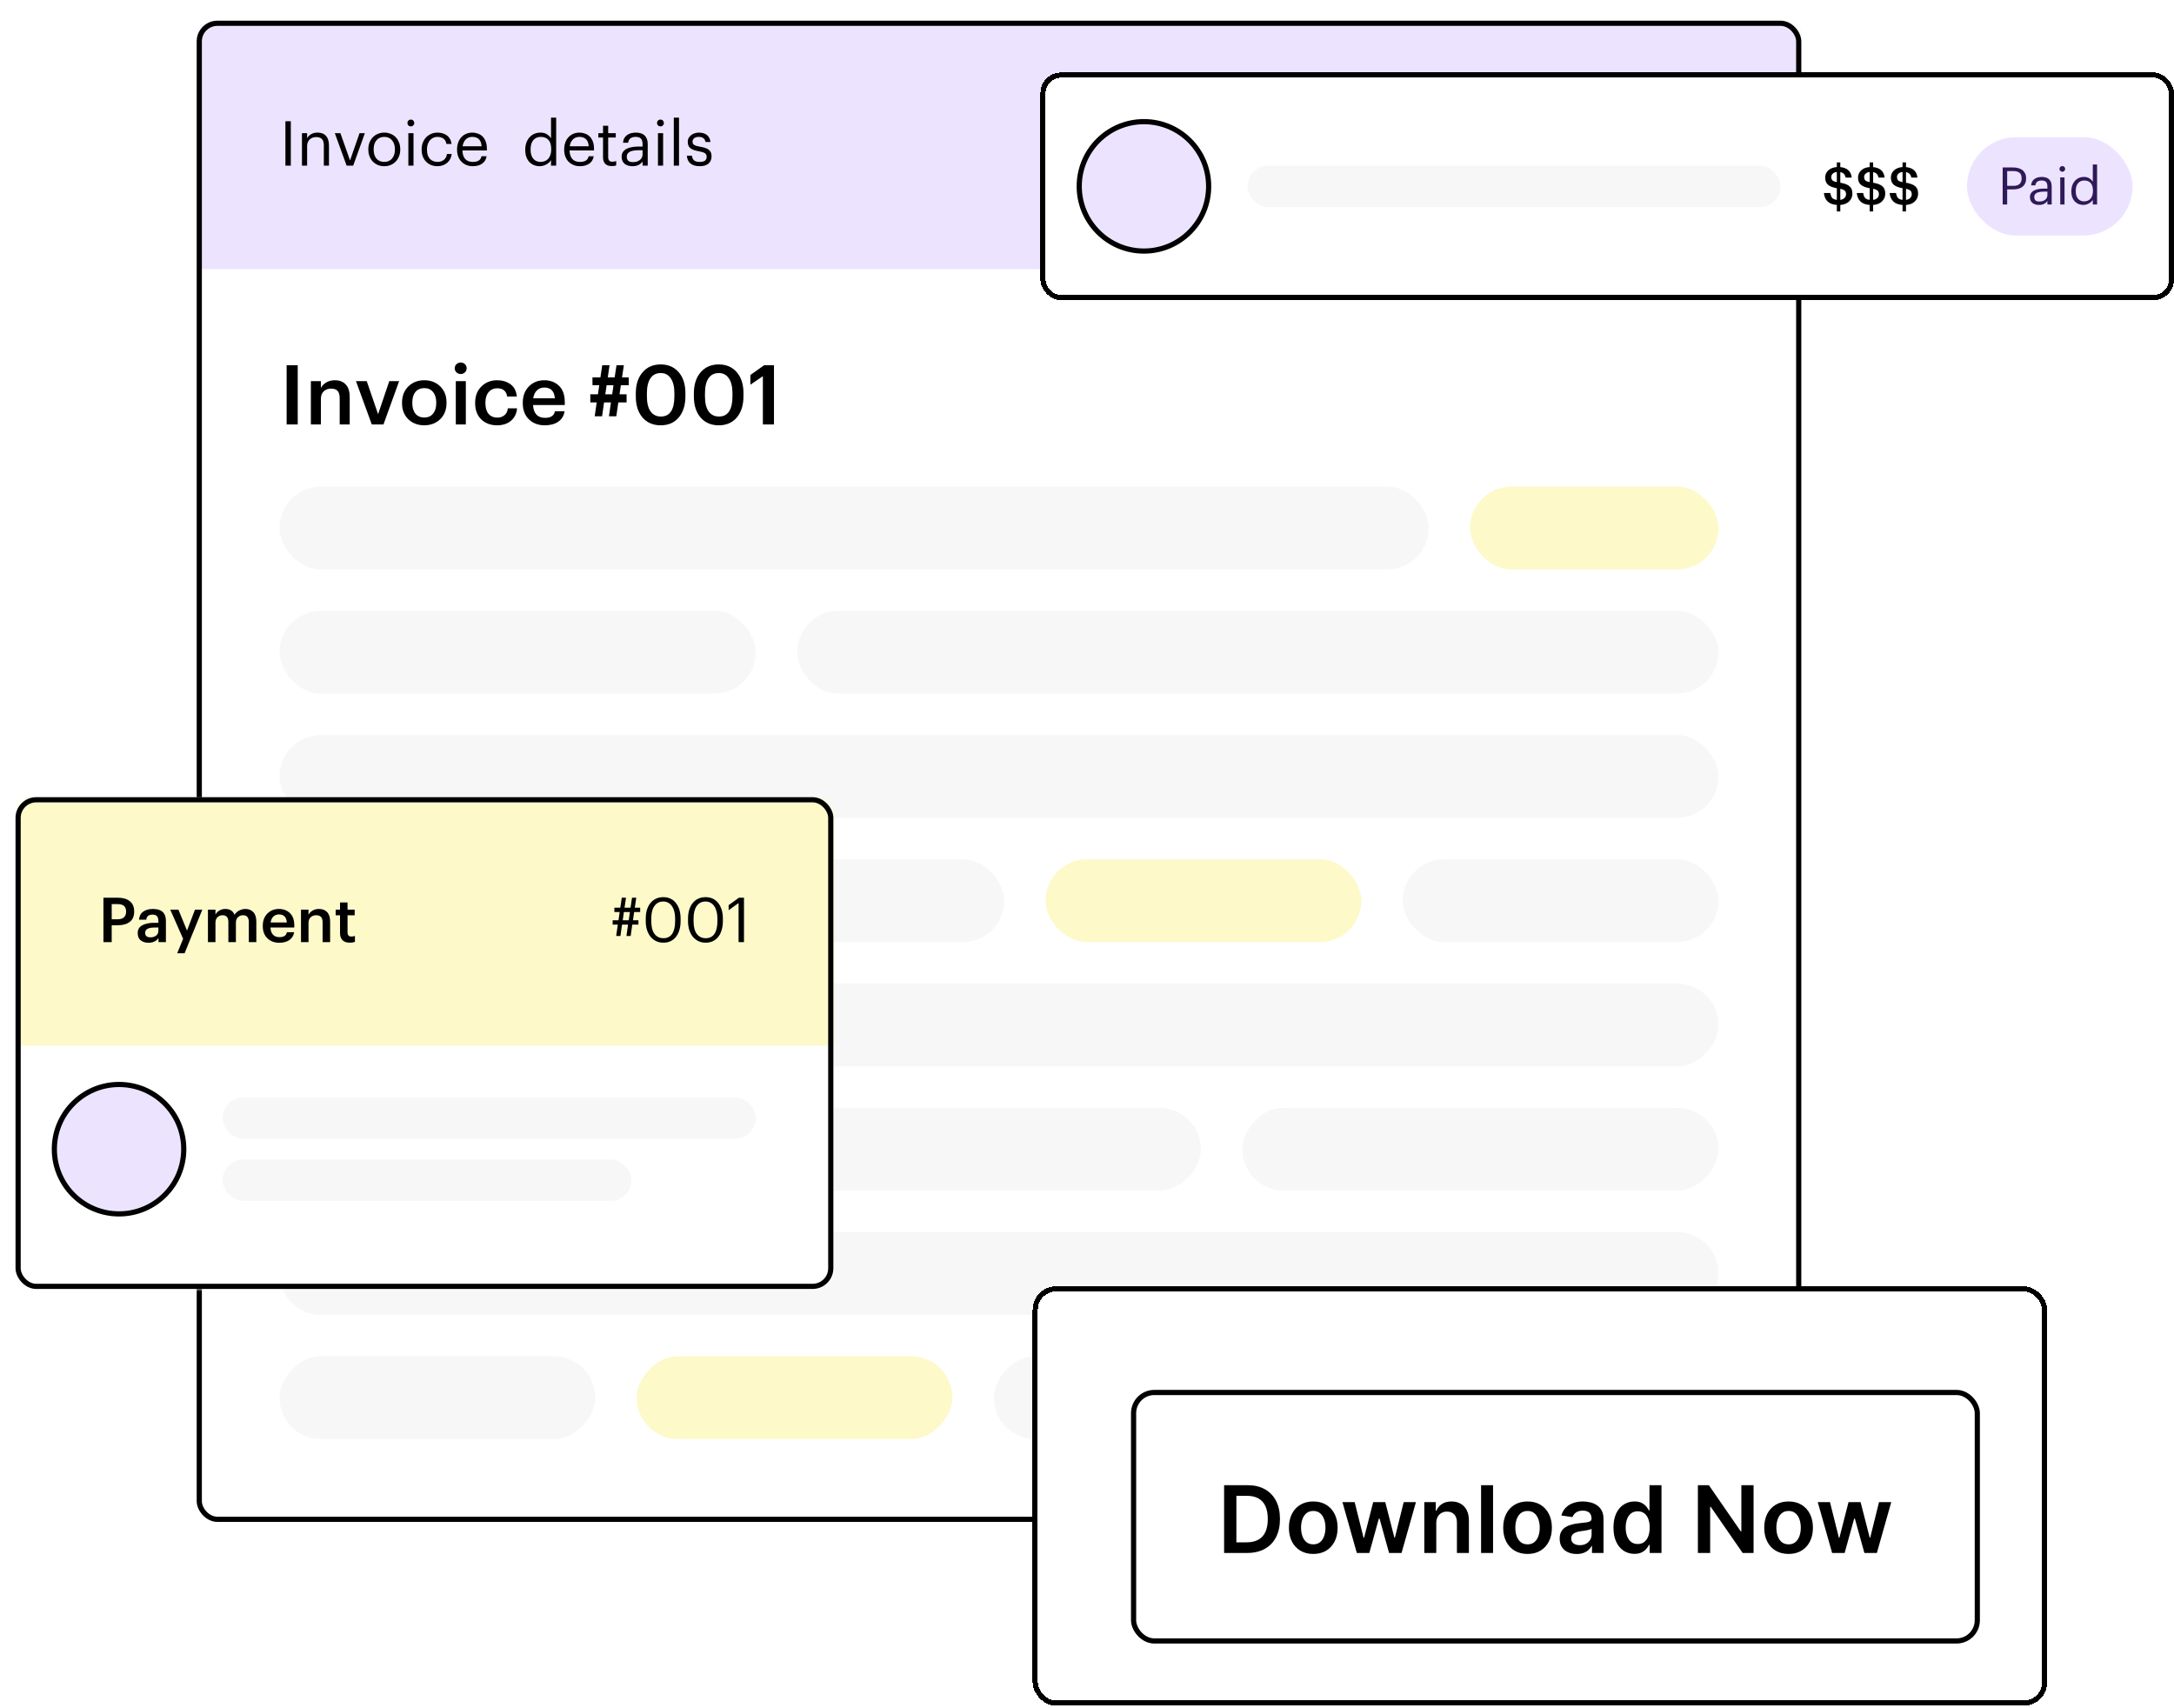 <svg width="420" height="330" viewBox="0 0 420 330" fill="none" xmlns="http://www.w3.org/2000/svg">
<g filter="url(#filter0_d_14_490)">
<mask id="mask0_14_490" style="mask-type:alpha" maskUnits="userSpaceOnUse" x="35" y="0" width="310" height="290">
<rect x="35" width="310" height="290" rx="4" fill="#D9D9D9"/>
</mask>
<g mask="url(#mask0_14_490)">
<rect x="35" width="310" height="300" fill="white"/>
<rect x="35" width="310" height="48" fill="#ECE4FF"/>
<path d="M52.14 19.42H53.184V28H52.14V19.42ZM55.336 21.724H56.332V22.72C56.476 22.424 56.716 22.168 57.052 21.952C57.396 21.728 57.828 21.616 58.348 21.616C58.676 21.616 58.972 21.664 59.236 21.76C59.508 21.848 59.74 21.996 59.932 22.204C60.132 22.404 60.284 22.664 60.388 22.984C60.5 23.304 60.556 23.692 60.556 24.148V28H59.56V24.076C59.56 23.524 59.44 23.12 59.2 22.864C58.96 22.608 58.588 22.48 58.084 22.48C57.852 22.48 57.628 22.516 57.412 22.588C57.204 22.66 57.02 22.768 56.86 22.912C56.7 23.056 56.572 23.236 56.476 23.452C56.38 23.668 56.332 23.916 56.332 24.196V28H55.336V21.724ZM61.683 21.724H62.763L64.623 26.992L66.459 21.724H67.491L65.235 28H63.963L61.683 21.724ZM71.241 27.28C71.553 27.28 71.837 27.224 72.093 27.112C72.349 27 72.565 26.84 72.741 26.632C72.917 26.424 73.053 26.176 73.149 25.888C73.245 25.592 73.293 25.268 73.293 24.916V24.832C73.293 24.104 73.105 23.524 72.729 23.092C72.361 22.66 71.865 22.444 71.241 22.444C70.609 22.444 70.109 22.66 69.741 23.092C69.373 23.516 69.189 24.092 69.189 24.82V24.916C69.189 25.636 69.369 26.212 69.729 26.644C70.097 27.068 70.601 27.28 71.241 27.28ZM71.229 28.108C70.781 28.108 70.369 28.028 69.993 27.868C69.617 27.708 69.293 27.488 69.021 27.208C68.749 26.92 68.537 26.58 68.385 26.188C68.233 25.796 68.157 25.372 68.157 24.916V24.82C68.157 24.348 68.233 23.916 68.385 23.524C68.545 23.132 68.761 22.796 69.033 22.516C69.305 22.228 69.629 22.008 70.005 21.856C70.389 21.696 70.801 21.616 71.241 21.616C71.689 21.616 72.101 21.696 72.477 21.856C72.853 22.008 73.177 22.224 73.449 22.504C73.721 22.784 73.933 23.12 74.085 23.512C74.245 23.904 74.325 24.336 74.325 24.808V24.904C74.325 25.376 74.245 25.808 74.085 26.2C73.933 26.592 73.717 26.932 73.437 27.22C73.165 27.5 72.841 27.72 72.465 27.88C72.089 28.032 71.677 28.108 71.229 28.108ZM75.891 21.724H76.887V28H75.891V21.724ZM76.371 20.416C76.187 20.416 76.031 20.352 75.903 20.224C75.775 20.096 75.711 19.94 75.711 19.756C75.711 19.572 75.775 19.416 75.903 19.288C76.031 19.16 76.187 19.096 76.371 19.096C76.555 19.096 76.711 19.16 76.839 19.288C76.967 19.416 77.031 19.572 77.031 19.756C77.031 19.94 76.967 20.096 76.839 20.224C76.711 20.352 76.555 20.416 76.371 20.416ZM81.53 28.108C81.09 28.108 80.682 28.036 80.306 27.892C79.938 27.74 79.614 27.528 79.334 27.256C79.062 26.976 78.846 26.64 78.686 26.248C78.534 25.856 78.458 25.416 78.458 24.928V24.832C78.458 24.352 78.538 23.916 78.698 23.524C78.858 23.124 79.074 22.784 79.346 22.504C79.626 22.224 79.95 22.008 80.318 21.856C80.694 21.696 81.09 21.616 81.506 21.616C81.834 21.616 82.15 21.656 82.454 21.736C82.766 21.816 83.042 21.944 83.282 22.12C83.53 22.288 83.738 22.512 83.906 22.792C84.074 23.072 84.182 23.412 84.23 23.812H83.246C83.166 23.316 82.962 22.964 82.634 22.756C82.314 22.548 81.938 22.444 81.506 22.444C81.218 22.444 80.95 22.5 80.702 22.612C80.462 22.724 80.25 22.884 80.066 23.092C79.89 23.292 79.75 23.54 79.646 23.836C79.542 24.132 79.49 24.464 79.49 24.832V24.928C79.49 25.704 79.678 26.292 80.054 26.692C80.438 27.084 80.934 27.28 81.542 27.28C81.766 27.28 81.978 27.248 82.178 27.184C82.386 27.12 82.57 27.024 82.73 26.896C82.898 26.768 83.034 26.608 83.138 26.416C83.25 26.224 83.318 26 83.342 25.744H84.266C84.234 26.08 84.142 26.396 83.99 26.692C83.846 26.98 83.654 27.228 83.414 27.436C83.174 27.644 82.894 27.808 82.574 27.928C82.254 28.048 81.906 28.108 81.53 28.108ZM88.338 28.108C87.898 28.108 87.49 28.032 87.114 27.88C86.746 27.728 86.426 27.516 86.154 27.244C85.882 26.964 85.67 26.628 85.518 26.236C85.374 25.844 85.302 25.408 85.302 24.928V24.832C85.302 24.36 85.374 23.928 85.518 23.536C85.662 23.136 85.862 22.796 86.118 22.516C86.382 22.228 86.694 22.008 87.054 21.856C87.414 21.696 87.81 21.616 88.242 21.616C88.602 21.616 88.95 21.676 89.286 21.796C89.63 21.908 89.934 22.088 90.198 22.336C90.462 22.584 90.67 22.908 90.822 23.308C90.982 23.7 91.062 24.176 91.062 24.736V25.06H86.334C86.358 25.78 86.538 26.332 86.874 26.716C87.21 27.092 87.702 27.28 88.35 27.28C89.334 27.28 89.89 26.916 90.018 26.188H91.014C90.902 26.82 90.606 27.3 90.126 27.628C89.646 27.948 89.05 28.108 88.338 28.108ZM90.042 24.256C89.994 23.608 89.81 23.144 89.49 22.864C89.178 22.584 88.762 22.444 88.242 22.444C87.73 22.444 87.31 22.608 86.982 22.936C86.662 23.256 86.458 23.696 86.37 24.256H90.042ZM101.306 28.108C100.898 28.108 100.518 28.04 100.166 27.904C99.822 27.76 99.522 27.556 99.266 27.292C99.018 27.02 98.822 26.692 98.678 26.308C98.542 25.916 98.474 25.476 98.474 24.988V24.892C98.474 24.412 98.546 23.972 98.69 23.572C98.834 23.172 99.034 22.828 99.29 22.54C99.546 22.244 99.854 22.016 100.214 21.856C100.574 21.696 100.97 21.616 101.402 21.616C101.93 21.616 102.358 21.728 102.686 21.952C103.014 22.168 103.27 22.428 103.454 22.732V18.724H104.45V28H103.454V26.92C103.366 27.072 103.246 27.22 103.094 27.364C102.942 27.508 102.77 27.636 102.578 27.748C102.394 27.852 102.194 27.936 101.978 28C101.762 28.072 101.538 28.108 101.306 28.108ZM101.414 27.28C101.702 27.28 101.974 27.232 102.23 27.136C102.486 27.04 102.706 26.896 102.89 26.704C103.074 26.504 103.218 26.256 103.322 25.96C103.434 25.656 103.49 25.304 103.49 24.904V24.808C103.49 24 103.31 23.404 102.95 23.02C102.598 22.636 102.114 22.444 101.498 22.444C100.874 22.444 100.386 22.652 100.034 23.068C99.682 23.484 99.506 24.076 99.506 24.844V24.94C99.506 25.332 99.554 25.676 99.65 25.972C99.754 26.268 99.89 26.512 100.058 26.704C100.234 26.896 100.438 27.04 100.67 27.136C100.902 27.232 101.15 27.28 101.414 27.28ZM109.033 28.108C108.593 28.108 108.185 28.032 107.809 27.88C107.441 27.728 107.121 27.516 106.849 27.244C106.577 26.964 106.365 26.628 106.213 26.236C106.069 25.844 105.997 25.408 105.997 24.928V24.832C105.997 24.36 106.069 23.928 106.213 23.536C106.357 23.136 106.557 22.796 106.813 22.516C107.077 22.228 107.389 22.008 107.749 21.856C108.109 21.696 108.505 21.616 108.937 21.616C109.297 21.616 109.645 21.676 109.981 21.796C110.325 21.908 110.629 22.088 110.893 22.336C111.157 22.584 111.365 22.908 111.517 23.308C111.677 23.7 111.757 24.176 111.757 24.736V25.06H107.029C107.053 25.78 107.233 26.332 107.569 26.716C107.905 27.092 108.397 27.28 109.045 27.28C110.029 27.28 110.585 26.916 110.713 26.188H111.709C111.597 26.82 111.301 27.3 110.821 27.628C110.341 27.948 109.745 28.108 109.033 28.108ZM110.737 24.256C110.689 23.608 110.505 23.144 110.185 22.864C109.873 22.584 109.457 22.444 108.937 22.444C108.425 22.444 108.005 22.608 107.677 22.936C107.357 23.256 107.153 23.696 107.065 24.256H110.737ZM115.193 28.084C114.617 28.084 114.189 27.932 113.909 27.628C113.637 27.324 113.501 26.924 113.501 26.428V22.564H112.601V21.724H113.501V20.296H114.497V21.724H115.961V22.564H114.497V26.332C114.497 26.94 114.757 27.244 115.277 27.244C115.437 27.244 115.577 27.232 115.697 27.208C115.817 27.184 115.933 27.152 116.045 27.112V27.952C115.941 27.992 115.825 28.024 115.697 28.048C115.569 28.072 115.401 28.084 115.193 28.084ZM119.182 28.108C118.894 28.108 118.622 28.072 118.366 28C118.11 27.928 117.886 27.816 117.694 27.664C117.51 27.512 117.362 27.32 117.25 27.088C117.146 26.856 117.094 26.58 117.094 26.26C117.094 25.9 117.182 25.596 117.358 25.348C117.534 25.1 117.766 24.9 118.054 24.748C118.35 24.596 118.686 24.488 119.062 24.424C119.446 24.352 119.838 24.316 120.238 24.316H121.138V23.86C121.138 23.356 121.034 22.996 120.826 22.78C120.618 22.556 120.274 22.444 119.794 22.444C118.93 22.444 118.45 22.82 118.354 23.572H117.358C117.39 23.212 117.478 22.908 117.622 22.66C117.774 22.412 117.962 22.212 118.186 22.06C118.418 21.9 118.674 21.788 118.954 21.724C119.242 21.652 119.538 21.616 119.842 21.616C120.146 21.616 120.434 21.652 120.706 21.724C120.986 21.788 121.23 21.908 121.438 22.084C121.646 22.252 121.814 22.48 121.942 22.768C122.07 23.056 122.134 23.42 122.134 23.86V28H121.138V27.208C120.906 27.504 120.638 27.728 120.334 27.88C120.03 28.032 119.646 28.108 119.182 28.108ZM119.278 27.316C119.542 27.316 119.786 27.284 120.01 27.22C120.242 27.148 120.438 27.048 120.598 26.92C120.766 26.792 120.898 26.636 120.994 26.452C121.09 26.26 121.138 26.044 121.138 25.804V25.024H120.274C119.962 25.024 119.67 25.048 119.398 25.096C119.134 25.136 118.902 25.204 118.702 25.3C118.51 25.396 118.358 25.524 118.246 25.684C118.142 25.836 118.09 26.028 118.09 26.26C118.09 26.588 118.178 26.848 118.354 27.04C118.53 27.224 118.838 27.316 119.278 27.316ZM124.114 21.724H125.11V28H124.114V21.724ZM124.594 20.416C124.41 20.416 124.254 20.352 124.126 20.224C123.998 20.096 123.934 19.94 123.934 19.756C123.934 19.572 123.998 19.416 124.126 19.288C124.254 19.16 124.41 19.096 124.594 19.096C124.778 19.096 124.934 19.16 125.062 19.288C125.19 19.416 125.254 19.572 125.254 19.756C125.254 19.94 125.19 20.096 125.062 20.224C124.934 20.352 124.778 20.416 124.594 20.416ZM127.173 18.724H128.181V28H127.173V18.724ZM132.163 28.108C131.411 28.108 130.819 27.932 130.387 27.58C129.963 27.22 129.735 26.716 129.703 26.068H130.675C130.715 26.444 130.843 26.74 131.059 26.956C131.283 27.172 131.647 27.28 132.151 27.28C132.631 27.28 132.979 27.2 133.195 27.04C133.411 26.872 133.519 26.62 133.519 26.284C133.519 25.948 133.395 25.712 133.147 25.576C132.907 25.432 132.543 25.316 132.055 25.228C131.647 25.156 131.303 25.072 131.023 24.976C130.743 24.872 130.519 24.748 130.351 24.604C130.183 24.46 130.059 24.288 129.979 24.088C129.907 23.888 129.871 23.652 129.871 23.38C129.871 23.092 129.935 22.84 130.063 22.624C130.191 22.4 130.355 22.216 130.555 22.072C130.763 21.92 130.991 21.808 131.239 21.736C131.495 21.656 131.747 21.616 131.995 21.616C132.275 21.616 132.543 21.648 132.799 21.712C133.055 21.768 133.283 21.868 133.483 22.012C133.691 22.156 133.863 22.344 133.999 22.576C134.135 22.808 134.223 23.092 134.263 23.428H133.303C133.231 23.084 133.091 22.836 132.883 22.684C132.683 22.524 132.383 22.444 131.983 22.444C131.623 22.444 131.335 22.528 131.119 22.696C130.903 22.856 130.795 23.072 130.795 23.344C130.795 23.488 130.815 23.612 130.855 23.716C130.903 23.812 130.983 23.9 131.095 23.98C131.207 24.052 131.355 24.12 131.539 24.184C131.731 24.24 131.971 24.292 132.259 24.34C132.587 24.396 132.883 24.464 133.147 24.544C133.419 24.624 133.651 24.732 133.843 24.868C134.043 24.996 134.195 25.168 134.299 25.384C134.411 25.592 134.467 25.864 134.467 26.2C134.467 26.776 134.275 27.24 133.891 27.592C133.507 27.936 132.931 28.108 132.163 28.108Z" fill="black"/>
<path d="M52.376 78V66.56H54.52V78H52.376ZM57.058 78V69.632H58.994V70.96C59.208 70.523 59.549 70.165 60.018 69.888C60.488 69.6 61.048 69.456 61.698 69.456C62.584 69.456 63.282 69.728 63.794 70.272C64.306 70.805 64.562 71.627 64.562 72.736V78H62.626V72.912C62.626 72.283 62.493 71.819 62.226 71.52C61.96 71.221 61.538 71.072 60.962 71.072C60.386 71.072 59.912 71.248 59.538 71.6C59.176 71.941 58.994 72.432 58.994 73.072V78H57.058ZM68.828 78L65.772 69.632H67.852L70.044 76.016L72.204 69.632H74.108L71.084 78H68.828ZM78.974 76.656C79.689 76.656 80.249 76.411 80.654 75.92C81.07 75.419 81.278 74.736 81.278 73.872V73.76C81.278 72.896 81.07 72.219 80.654 71.728C80.249 71.227 79.689 70.976 78.974 70.976C78.249 70.976 77.678 71.221 77.262 71.712C76.857 72.203 76.654 72.88 76.654 73.744V73.872C76.654 74.736 76.857 75.419 77.262 75.92C77.678 76.411 78.249 76.656 78.974 76.656ZM82.046 76.976C81.236 77.765 80.206 78.16 78.958 78.16C77.71 78.16 76.681 77.765 75.87 76.976C75.07 76.187 74.67 75.163 74.67 73.904V73.776C74.67 72.496 75.076 71.456 75.886 70.656C76.697 69.856 77.726 69.456 78.974 69.456C80.212 69.456 81.236 69.851 82.046 70.64C82.857 71.429 83.262 72.459 83.262 73.728V73.856C83.262 75.147 82.857 76.187 82.046 76.976ZM85.059 78V69.632H86.995V78H85.059ZM86.819 67.936C86.595 68.149 86.323 68.256 86.003 68.256C85.683 68.256 85.411 68.149 85.187 67.936C84.963 67.723 84.851 67.461 84.851 67.152C84.851 66.832 84.963 66.565 85.187 66.352C85.411 66.139 85.683 66.032 86.003 66.032C86.323 66.032 86.595 66.139 86.819 66.352C87.043 66.565 87.155 66.832 87.155 67.152C87.155 67.461 87.043 67.723 86.819 67.936ZM93.019 78.16C91.793 78.16 90.779 77.781 89.979 77.024C89.19 76.256 88.795 75.221 88.795 73.92V73.792C88.795 72.491 89.201 71.445 90.011 70.656C90.822 69.856 91.825 69.456 93.019 69.456C94.043 69.456 94.907 69.712 95.611 70.224C96.326 70.725 96.737 71.515 96.843 72.592H94.971C94.822 71.536 94.182 71.008 93.051 71.008C92.379 71.008 91.83 71.253 91.403 71.744C90.987 72.235 90.779 72.907 90.779 73.76V73.888C90.779 74.784 90.982 75.472 91.387 75.952C91.803 76.432 92.374 76.672 93.099 76.672C93.632 76.672 94.086 76.517 94.459 76.208C94.843 75.888 95.062 75.445 95.115 74.88H96.891C96.817 75.861 96.433 76.656 95.739 77.264C95.046 77.861 94.139 78.16 93.019 78.16ZM102.238 78.16C100.99 78.16 99.972 77.776 99.182 77.008C98.393 76.24 97.998 75.205 97.998 73.904V73.776C97.998 72.496 98.388 71.456 99.166 70.656C99.956 69.856 100.953 69.456 102.158 69.456C103.289 69.456 104.228 69.808 104.974 70.512C105.732 71.216 106.11 72.272 106.11 73.68V74.24H99.982C100.014 75.04 100.228 75.653 100.622 76.08C101.017 76.507 101.572 76.72 102.286 76.72C103.417 76.72 104.057 76.293 104.206 75.44H106.078C105.94 76.315 105.534 76.987 104.862 77.456C104.19 77.925 103.316 78.16 102.238 78.16ZM100.014 72.944H104.19C104.094 71.557 103.417 70.864 102.158 70.864C101.582 70.864 101.102 71.051 100.718 71.424C100.345 71.787 100.11 72.293 100.014 72.944ZM114.644 76.416L115.028 73.744H113.7L113.316 76.416H111.892L112.276 73.744H111.044V72.176H112.516L112.772 70.416H111.46V68.896H112.996L113.348 66.56H114.756L114.42 68.896H115.748L116.1 66.56H117.524L117.172 68.896H118.468V70.416H116.948L116.692 72.176H118.052V73.744H116.452L116.068 76.416H114.644ZM114.196 70.416L113.94 72.176H115.268L115.524 70.416H114.196ZM124.68 76.464C126.418 76.464 127.288 75.152 127.288 72.528V71.968C127.288 70.741 127.058 69.787 126.6 69.104C126.141 68.411 125.49 68.064 124.648 68.064C123.784 68.064 123.122 68.4 122.664 69.072C122.205 69.744 121.976 70.715 121.976 71.984V72.56C121.976 73.84 122.21 74.811 122.68 75.472C123.149 76.133 123.816 76.464 124.68 76.464ZM124.632 78.16C123.17 78.16 122.002 77.659 121.128 76.656C120.264 75.653 119.832 74.293 119.832 72.576V72C119.832 70.283 120.269 68.923 121.144 67.92C122.018 66.907 123.181 66.4 124.632 66.4C126.093 66.4 127.256 66.901 128.12 67.904C128.984 68.896 129.416 70.245 129.416 71.952V72.528C129.416 74.256 128.989 75.627 128.136 76.64C127.282 77.653 126.114 78.16 124.632 78.16ZM135.898 76.464C137.637 76.464 138.506 75.152 138.506 72.528V71.968C138.506 70.741 138.277 69.787 137.818 69.104C137.36 68.411 136.709 68.064 135.866 68.064C135.002 68.064 134.341 68.4 133.882 69.072C133.424 69.744 133.194 70.715 133.194 71.984V72.56C133.194 73.84 133.429 74.811 133.898 75.472C134.368 76.133 135.034 76.464 135.898 76.464ZM135.85 78.16C134.389 78.16 133.221 77.659 132.346 76.656C131.482 75.653 131.05 74.293 131.05 72.576V72C131.05 70.283 131.488 68.923 132.362 67.92C133.237 66.907 134.4 66.4 135.85 66.4C137.312 66.4 138.474 66.901 139.338 67.904C140.202 68.896 140.634 70.245 140.634 71.952V72.528C140.634 74.256 140.208 75.627 139.354 76.64C138.501 77.653 137.333 78.16 135.85 78.16ZM144.381 78V68.672L141.965 70.32V68.448L144.621 66.56H146.525V78H144.381Z" fill="black"/>
<rect x="281" y="90" width="48" height="16" rx="8" fill="#FDF9C9"/>
<rect width="48" height="16" rx="8" transform="matrix(-1 2.3597e-08 2.3597e-08 1 99 186)" fill="#F7F7F7"/>
<rect x="51" y="90" width="222" height="16" rx="8" fill="#F7F7F7"/>
<rect width="222" height="16" rx="8" transform="matrix(-1 2.3597e-08 2.3597e-08 1 329 186)" fill="#F7F7F7"/>
<rect x="51" y="114" width="92" height="16" rx="8" fill="#F7F7F7"/>
<rect width="92" height="16" rx="8" transform="matrix(-1 2.3597e-08 2.3597e-08 1 329 210)" fill="#F7F7F7"/>
<rect x="151" y="114" width="178" height="16" rx="8" fill="#F7F7F7"/>
<rect width="178" height="16" rx="8" transform="matrix(-1 2.3597e-08 2.3597e-08 1 229 210)" fill="#F7F7F7"/>
<rect x="51" y="138" width="278" height="16" rx="8" fill="#F7F7F7"/>
<rect width="278" height="16" rx="8" transform="matrix(-1 2.3597e-08 2.3597e-08 1 329 234)" fill="#F7F7F7"/>
<rect x="51" y="162" width="140" height="16" rx="8" fill="#F7F7F7"/>
<rect width="140" height="16" rx="8" transform="matrix(-1 2.3597e-08 2.3597e-08 1 329 258)" fill="#F7F7F7"/>
<rect x="199" y="162" width="61" height="16" rx="8" fill="#FDF9C9"/>
<rect width="61" height="16" rx="8" transform="matrix(-1 2.3597e-08 2.3597e-08 1 181 258)" fill="#FDF9C9"/>
<rect x="268" y="162" width="61" height="16" rx="8" fill="#F7F7F7"/>
<rect width="61" height="16" rx="8" transform="matrix(-1 2.3597e-08 2.3597e-08 1 112 258)" fill="#F7F7F7"/>
</g>
<rect x="35.5" y="0.5" width="309" height="289" rx="3.5" stroke="black"/>
</g>
<g filter="url(#filter1_d_14_490)">
<mask id="mask1_14_490" style="mask-type:alpha" maskUnits="userSpaceOnUse" x="0" y="150" width="158" height="95">
<rect y="150" width="158" height="95" rx="4" fill="#D9D9D9"/>
</mask>
<g mask="url(#mask1_14_490)">
<rect y="150" width="310" height="300" fill="white"/>
<rect y="150" width="159" height="48" fill="#FDF9C9"/>
<path d="M16.984 178V169.42H19.744C20.736 169.42 21.512 169.644 22.072 170.092C22.64 170.532 22.924 171.192 22.924 172.072V172.12C22.924 172.992 22.64 173.648 22.072 174.088C21.504 174.52 20.74 174.736 19.78 174.736H18.58V178H16.984ZM18.58 173.584H19.744C20.272 173.584 20.672 173.46 20.944 173.212C21.224 172.956 21.364 172.592 21.364 172.12V172.072C21.364 171.128 20.824 170.656 19.744 170.656H18.58V173.584ZM25.703 178.12C25.087 178.12 24.583 177.968 24.191 177.664C23.799 177.352 23.603 176.884 23.603 176.26C23.603 175.572 23.895 175.068 24.479 174.748C25.063 174.428 25.843 174.268 26.819 174.268H27.599V173.944C27.599 173.512 27.511 173.196 27.335 172.996C27.167 172.788 26.875 172.684 26.459 172.684C25.731 172.684 25.331 173.012 25.259 173.668H23.855C23.911 172.972 24.183 172.452 24.671 172.108C25.167 171.764 25.791 171.592 26.543 171.592C28.215 171.592 29.051 172.356 29.051 173.884V178H27.623V177.232C27.175 177.824 26.535 178.12 25.703 178.12ZM26.051 177.076C26.507 177.076 26.879 176.964 27.167 176.74C27.455 176.508 27.599 176.196 27.599 175.804V175.18H26.855C25.647 175.18 25.043 175.52 25.043 176.2C25.043 176.784 25.379 177.076 26.051 177.076ZM31.236 180.148L32.376 177.364L29.892 171.724H31.464L33.132 175.768L34.668 171.724H36.084L32.664 180.148H31.236ZM37.173 178V171.724H38.625V172.684C38.785 172.372 39.033 172.112 39.369 171.904C39.705 171.696 40.093 171.592 40.533 171.592C41.413 171.592 42.005 171.968 42.309 172.72C42.541 172.352 42.849 172.072 43.233 171.88C43.617 171.688 44.017 171.592 44.433 171.592C45.049 171.592 45.549 171.796 45.933 172.204C46.325 172.604 46.521 173.212 46.521 174.028V178H45.069V174.124C45.069 173.244 44.697 172.804 43.953 172.804C43.569 172.804 43.241 172.932 42.969 173.188C42.705 173.436 42.573 173.788 42.573 174.244V178H41.121V174.124C41.121 173.244 40.749 172.804 40.005 172.804C39.621 172.804 39.293 172.932 39.021 173.188C38.757 173.436 38.625 173.788 38.625 174.244V178H37.173ZM50.948 178.12C50.012 178.12 49.248 177.832 48.656 177.256C48.064 176.68 47.768 175.904 47.768 174.928V174.832C47.768 173.872 48.06 173.092 48.644 172.492C49.236 171.892 49.984 171.592 50.888 171.592C51.736 171.592 52.44 171.856 53 172.384C53.568 172.912 53.852 173.704 53.852 174.76V175.18H49.256C49.28 175.78 49.44 176.24 49.736 176.56C50.032 176.88 50.448 177.04 50.984 177.04C51.832 177.04 52.312 176.72 52.424 176.08H53.828C53.724 176.736 53.42 177.24 52.916 177.592C52.412 177.944 51.756 178.12 50.948 178.12ZM49.28 174.208H52.412C52.34 173.168 51.832 172.648 50.888 172.648C50.456 172.648 50.096 172.788 49.808 173.068C49.528 173.34 49.352 173.72 49.28 174.208ZM55.149 178V171.724H56.601V172.72C56.761 172.392 57.017 172.124 57.369 171.916C57.721 171.7 58.141 171.592 58.629 171.592C59.293 171.592 59.817 171.796 60.201 172.204C60.585 172.604 60.777 173.22 60.777 174.052V178H59.325V174.184C59.325 173.712 59.225 173.364 59.025 173.14C58.825 172.916 58.509 172.804 58.077 172.804C57.645 172.804 57.289 172.936 57.009 173.2C56.737 173.456 56.601 173.824 56.601 174.304V178H55.149ZM64.586 178.108C63.97 178.108 63.498 177.948 63.17 177.628C62.85 177.308 62.69 176.848 62.69 176.248V172.816H61.85V171.724H62.69V170.344H64.142V171.724H65.522V172.816H64.142V176.116C64.142 176.652 64.382 176.92 64.862 176.92C65.142 176.92 65.378 176.88 65.57 176.8V177.952C65.29 178.056 64.962 178.108 64.586 178.108Z" fill="black"/>
<path d="M118.336 174.616H117.172L116.86 176.812H116.044L116.356 174.616H115.36V173.776H116.488L116.716 172.192H115.696V171.352H116.836L117.124 169.42H117.94L117.652 171.352H118.816L119.104 169.42H119.92L119.632 171.352H120.676V172.192H119.512L119.284 173.776H120.34V174.616H119.152L118.84 176.812H118.024L118.336 174.616ZM117.304 173.776H118.468L118.696 172.192H117.532L117.304 173.776ZM125.163 177.244C125.915 177.244 126.479 176.964 126.855 176.404C127.239 175.844 127.431 175.016 127.431 173.92V173.44C127.431 172.944 127.379 172.496 127.275 172.096C127.171 171.688 127.019 171.34 126.819 171.052C126.627 170.764 126.387 170.544 126.099 170.392C125.819 170.232 125.499 170.152 125.139 170.152C124.411 170.152 123.843 170.44 123.435 171.016C123.027 171.584 122.823 172.4 122.823 173.464V173.944C122.823 175.04 123.031 175.864 123.447 176.416C123.871 176.968 124.443 177.244 125.163 177.244ZM125.163 178.108C124.651 178.108 124.183 178.008 123.759 177.808C123.343 177.608 122.987 177.328 122.691 176.968C122.395 176.608 122.163 176.172 121.995 175.66C121.835 175.148 121.755 174.58 121.755 173.956V173.476C121.755 172.844 121.831 172.272 121.983 171.76C122.143 171.248 122.367 170.812 122.655 170.452C122.951 170.084 123.307 169.804 123.723 169.612C124.139 169.412 124.611 169.312 125.139 169.312C125.667 169.312 126.139 169.412 126.555 169.612C126.971 169.812 127.319 170.096 127.599 170.464C127.887 170.832 128.107 171.268 128.259 171.772C128.411 172.276 128.487 172.836 128.487 173.452V173.932C128.487 174.556 128.411 175.124 128.259 175.636C128.115 176.148 127.899 176.588 127.611 176.956C127.331 177.324 126.983 177.608 126.567 177.808C126.159 178.008 125.691 178.108 125.163 178.108ZM133.331 177.244C134.083 177.244 134.647 176.964 135.023 176.404C135.407 175.844 135.599 175.016 135.599 173.92V173.44C135.599 172.944 135.547 172.496 135.443 172.096C135.339 171.688 135.187 171.34 134.987 171.052C134.795 170.764 134.555 170.544 134.267 170.392C133.987 170.232 133.667 170.152 133.307 170.152C132.579 170.152 132.011 170.44 131.603 171.016C131.195 171.584 130.991 172.4 130.991 173.464V173.944C130.991 175.04 131.199 175.864 131.615 176.416C132.039 176.968 132.611 177.244 133.331 177.244ZM133.331 178.108C132.819 178.108 132.351 178.008 131.927 177.808C131.511 177.608 131.155 177.328 130.859 176.968C130.563 176.608 130.331 176.172 130.163 175.66C130.003 175.148 129.923 174.58 129.923 173.956V173.476C129.923 172.844 129.999 172.272 130.151 171.76C130.311 171.248 130.535 170.812 130.823 170.452C131.119 170.084 131.475 169.804 131.891 169.612C132.307 169.412 132.779 169.312 133.307 169.312C133.835 169.312 134.307 169.412 134.723 169.612C135.139 169.812 135.487 170.096 135.767 170.464C136.055 170.832 136.275 171.268 136.427 171.772C136.579 172.276 136.655 172.836 136.655 173.452V173.932C136.655 174.556 136.579 175.124 136.427 175.636C136.283 176.148 136.067 176.588 135.779 176.956C135.499 177.324 135.151 177.608 134.735 177.808C134.327 178.008 133.859 178.108 133.331 178.108ZM139.687 170.452L137.767 171.832V170.86L139.759 169.42H140.731V178H139.687V170.452Z" fill="black"/>
<circle cx="20" cy="218" r="12.5" fill="#ECE4FF" stroke="black"/>
<rect x="40" y="208" width="103" height="8" rx="4" fill="#F7F7F7"/>
<rect x="40" y="220" width="79" height="8" rx="4" fill="#F7F7F7"/>
</g>
<rect x="0.5" y="150.5" width="157" height="94" rx="3.5" stroke="black"/>
</g>
<g filter="url(#filter2_d_14_490)">
<rect x="198" y="10" width="219" height="44" rx="4" fill="white" shape-rendering="crispEdges"/>
<circle cx="218" cy="32" r="12.5" fill="#ECE4FF" stroke="black"/>
<rect x="238" y="28" width="103" height="8" rx="4" fill="#F7F7F7"/>
<path d="M351.86 36.85V35.59C351.053 35.53 350.45 35.297 350.05 34.89C349.65 34.477 349.423 33.943 349.37 33.29H350.61C350.657 33.67 350.767 33.973 350.94 34.2C351.12 34.42 351.427 34.557 351.86 34.61V32.36C351.093 32.227 350.527 32.003 350.16 31.69C349.793 31.377 349.61 30.913 349.61 30.3C349.61 29.74 349.817 29.273 350.23 28.9C350.643 28.527 351.187 28.317 351.86 28.27V27.37H352.53V28.28C353.183 28.34 353.7 28.54 354.08 28.88C354.46 29.22 354.68 29.697 354.74 30.31H353.56C353.447 29.697 353.103 29.343 352.53 29.25V31.3C353.323 31.427 353.91 31.647 354.29 31.96C354.677 32.273 354.87 32.75 354.87 33.39C354.87 33.99 354.66 34.497 354.24 34.91C353.82 35.317 353.25 35.543 352.53 35.59V36.85H351.86ZM353.34 34.25C353.54 34.05 353.64 33.803 353.64 33.51C353.64 33.217 353.56 32.993 353.4 32.84C353.247 32.687 352.957 32.563 352.53 32.47V34.61C352.87 34.563 353.14 34.443 353.34 34.25ZM350.79 30.19C350.79 30.47 350.863 30.687 351.01 30.84C351.157 30.987 351.44 31.103 351.86 31.19V29.22C351.52 29.26 351.257 29.37 351.07 29.55C350.883 29.723 350.79 29.937 350.79 30.19ZM358.208 36.85V35.59C357.401 35.53 356.798 35.297 356.398 34.89C355.998 34.477 355.771 33.943 355.718 33.29H356.958C357.004 33.67 357.114 33.973 357.288 34.2C357.468 34.42 357.774 34.557 358.208 34.61V32.36C357.441 32.227 356.874 32.003 356.508 31.69C356.141 31.377 355.958 30.913 355.958 30.3C355.958 29.74 356.164 29.273 356.578 28.9C356.991 28.527 357.534 28.317 358.208 28.27V27.37H358.878V28.28C359.531 28.34 360.048 28.54 360.428 28.88C360.808 29.22 361.028 29.697 361.088 30.31H359.908C359.794 29.697 359.451 29.343 358.878 29.25V31.3C359.671 31.427 360.258 31.647 360.638 31.96C361.024 32.273 361.218 32.75 361.218 33.39C361.218 33.99 361.008 34.497 360.588 34.91C360.168 35.317 359.598 35.543 358.878 35.59V36.85H358.208ZM359.688 34.25C359.888 34.05 359.988 33.803 359.988 33.51C359.988 33.217 359.908 32.993 359.748 32.84C359.594 32.687 359.304 32.563 358.878 32.47V34.61C359.218 34.563 359.488 34.443 359.688 34.25ZM357.138 30.19C357.138 30.47 357.211 30.687 357.358 30.84C357.504 30.987 357.788 31.103 358.208 31.19V29.22C357.868 29.26 357.604 29.37 357.418 29.55C357.231 29.723 357.138 29.937 357.138 30.19ZM364.555 36.85V35.59C363.749 35.53 363.145 35.297 362.745 34.89C362.345 34.477 362.119 33.943 362.065 33.29H363.305C363.352 33.67 363.462 33.973 363.635 34.2C363.815 34.42 364.122 34.557 364.555 34.61V32.36C363.789 32.227 363.222 32.003 362.855 31.69C362.489 31.377 362.305 30.913 362.305 30.3C362.305 29.74 362.512 29.273 362.925 28.9C363.339 28.527 363.882 28.317 364.555 28.27V27.37H365.225V28.28C365.879 28.34 366.395 28.54 366.775 28.88C367.155 29.22 367.375 29.697 367.435 30.31H366.255C366.142 29.697 365.799 29.343 365.225 29.25V31.3C366.019 31.427 366.605 31.647 366.985 31.96C367.372 32.273 367.565 32.75 367.565 33.39C367.565 33.99 367.355 34.497 366.935 34.91C366.515 35.317 365.945 35.543 365.225 35.59V36.85H364.555ZM366.035 34.25C366.235 34.05 366.335 33.803 366.335 33.51C366.335 33.217 366.255 32.993 366.095 32.84C365.942 32.687 365.652 32.563 365.225 32.47V34.61C365.565 34.563 365.835 34.443 366.035 34.25ZM363.485 30.19C363.485 30.47 363.559 30.687 363.705 30.84C363.852 30.987 364.135 31.103 364.555 31.19V29.22C364.215 29.26 363.952 29.37 363.765 29.55C363.579 29.723 363.485 29.937 363.485 30.19Z" fill="black"/>
<rect x="377" y="22.5" width="32" height="19" rx="9.5" fill="#ECE4FF"/>
<path d="M383.9 28.35H385.93C386.27 28.35 386.59 28.39 386.89 28.47C387.197 28.543 387.463 28.667 387.69 28.84C387.917 29.007 388.097 29.223 388.23 29.49C388.363 29.75 388.43 30.067 388.43 30.44V30.48C388.43 30.86 388.363 31.183 388.23 31.45C388.097 31.717 387.917 31.937 387.69 32.11C387.463 32.277 387.197 32.4 386.89 32.48C386.59 32.553 386.27 32.59 385.93 32.59H384.77V35.5H383.9V28.35ZM385.99 31.9C386.503 31.9 386.893 31.78 387.16 31.54C387.427 31.293 387.56 30.94 387.56 30.48V30.44C387.56 29.933 387.42 29.577 387.14 29.37C386.86 29.157 386.477 29.05 385.99 29.05H384.77V31.9H385.99ZM390.912 35.59C390.672 35.59 390.445 35.56 390.232 35.5C390.018 35.44 389.832 35.347 389.672 35.22C389.518 35.093 389.395 34.933 389.302 34.74C389.215 34.547 389.172 34.317 389.172 34.05C389.172 33.75 389.245 33.497 389.392 33.29C389.538 33.083 389.732 32.917 389.972 32.79C390.218 32.663 390.498 32.573 390.812 32.52C391.132 32.46 391.458 32.43 391.792 32.43H392.542V32.05C392.542 31.63 392.455 31.33 392.282 31.15C392.108 30.963 391.822 30.87 391.422 30.87C390.702 30.87 390.302 31.183 390.222 31.81H389.392C389.418 31.51 389.492 31.257 389.612 31.05C389.738 30.843 389.895 30.677 390.082 30.55C390.275 30.417 390.488 30.323 390.722 30.27C390.962 30.21 391.208 30.18 391.462 30.18C391.715 30.18 391.955 30.21 392.182 30.27C392.415 30.323 392.618 30.423 392.792 30.57C392.965 30.71 393.105 30.9 393.212 31.14C393.318 31.38 393.372 31.683 393.372 32.05V35.5H392.542V34.84C392.348 35.087 392.125 35.273 391.872 35.4C391.618 35.527 391.298 35.59 390.912 35.59ZM390.992 34.93C391.212 34.93 391.415 34.903 391.602 34.85C391.795 34.79 391.958 34.707 392.092 34.6C392.232 34.493 392.342 34.363 392.422 34.21C392.502 34.05 392.542 33.87 392.542 33.67V33.02H391.822C391.562 33.02 391.318 33.04 391.092 33.08C390.872 33.113 390.678 33.17 390.512 33.25C390.352 33.33 390.225 33.437 390.132 33.57C390.045 33.697 390.002 33.857 390.002 34.05C390.002 34.323 390.075 34.54 390.222 34.7C390.368 34.853 390.625 34.93 390.992 34.93ZM395.022 30.27H395.852V35.5H395.022V30.27ZM395.422 29.18C395.269 29.18 395.139 29.127 395.032 29.02C394.925 28.913 394.872 28.783 394.872 28.63C394.872 28.477 394.925 28.347 395.032 28.24C395.139 28.133 395.269 28.08 395.422 28.08C395.575 28.08 395.705 28.133 395.812 28.24C395.919 28.347 395.972 28.477 395.972 28.63C395.972 28.783 395.919 28.913 395.812 29.02C395.705 29.127 395.575 29.18 395.422 29.18ZM399.521 35.59C399.181 35.59 398.864 35.533 398.571 35.42C398.284 35.3 398.034 35.13 397.821 34.91C397.614 34.683 397.451 34.41 397.331 34.09C397.218 33.763 397.161 33.397 397.161 32.99V32.91C397.161 32.51 397.221 32.143 397.341 31.81C397.461 31.477 397.628 31.19 397.841 30.95C398.054 30.703 398.311 30.513 398.611 30.38C398.911 30.247 399.241 30.18 399.601 30.18C400.041 30.18 400.398 30.273 400.671 30.46C400.944 30.64 401.158 30.857 401.311 31.11V27.77H402.141V35.5H401.311V34.6C401.238 34.727 401.138 34.85 401.011 34.97C400.884 35.09 400.741 35.197 400.581 35.29C400.428 35.377 400.261 35.447 400.081 35.5C399.901 35.56 399.714 35.59 399.521 35.59ZM399.611 34.9C399.851 34.9 400.078 34.86 400.291 34.78C400.504 34.7 400.688 34.58 400.841 34.42C400.994 34.253 401.114 34.047 401.201 33.8C401.294 33.547 401.341 33.253 401.341 32.92V32.84C401.341 32.167 401.191 31.67 400.891 31.35C400.598 31.03 400.194 30.87 399.681 30.87C399.161 30.87 398.754 31.043 398.461 31.39C398.168 31.737 398.021 32.23 398.021 32.87V32.95C398.021 33.277 398.061 33.563 398.141 33.81C398.228 34.057 398.341 34.26 398.481 34.42C398.628 34.58 398.798 34.7 398.991 34.78C399.184 34.86 399.391 34.9 399.611 34.9Z" fill="#301958"/>
<rect x="198.5" y="10.5" width="218" height="43" rx="3.5" stroke="black" shape-rendering="crispEdges"/>
</g>
<g filter="url(#filter3_d_14_490)">
<rect x="197" y="245" width="195" height="80" rx="4" fill="white" shape-rendering="crispEdges"/>
<g filter="url(#filter4_d_14_490)">
<rect x="213" y="261" width="163" height="48" rx="4" fill="white"/>
<path d="M234.925 292H230.488V278.909H235.014C236.314 278.909 237.43 279.171 238.363 279.695C239.301 280.215 240.021 280.963 240.524 281.939C241.027 282.915 241.278 284.082 241.278 285.442C241.278 286.805 241.025 287.977 240.518 288.957C240.015 289.937 239.288 290.69 238.338 291.214C237.392 291.738 236.254 292 234.925 292ZM232.86 289.948H234.809C235.721 289.948 236.482 289.782 237.091 289.45C237.701 289.113 238.159 288.612 238.466 287.947C238.773 287.278 238.926 286.443 238.926 285.442C238.926 284.44 238.773 283.609 238.466 282.949C238.159 282.284 237.705 281.788 237.104 281.46C236.508 281.127 235.766 280.961 234.88 280.961H232.86V289.948ZM247.712 292.192C246.753 292.192 245.922 291.981 245.219 291.559C244.516 291.137 243.97 290.547 243.583 289.788C243.199 289.03 243.007 288.143 243.007 287.129C243.007 286.115 243.199 285.227 243.583 284.464C243.97 283.701 244.516 283.109 245.219 282.687C245.922 282.265 246.753 282.054 247.712 282.054C248.671 282.054 249.502 282.265 250.205 282.687C250.908 283.109 251.451 283.701 251.835 284.464C252.222 285.227 252.416 286.115 252.416 287.129C252.416 288.143 252.222 289.03 251.835 289.788C251.451 290.547 250.908 291.137 250.205 291.559C249.502 291.981 248.671 292.192 247.712 292.192ZM247.725 290.338C248.244 290.338 248.679 290.195 249.029 289.91C249.378 289.62 249.638 289.232 249.808 288.746C249.983 288.261 250.07 287.719 250.07 287.123C250.07 286.522 249.983 285.979 249.808 285.493C249.638 285.003 249.378 284.613 249.029 284.323C248.679 284.033 248.244 283.888 247.725 283.888C247.192 283.888 246.749 284.033 246.395 284.323C246.046 284.613 245.784 285.003 245.609 285.493C245.438 285.979 245.353 286.522 245.353 287.123C245.353 287.719 245.438 288.261 245.609 288.746C245.784 289.232 246.046 289.62 246.395 289.91C246.749 290.195 247.192 290.338 247.725 290.338ZM256.125 292L253.351 282.182H255.71L257.436 289.085H257.525L259.289 282.182H261.623L263.387 289.047H263.483L265.183 282.182H267.548L264.767 292H262.358L260.517 285.365H260.382L258.542 292H256.125ZM271.477 286.247V292H269.164V282.182H271.375V283.85H271.49C271.716 283.3 272.076 282.864 272.57 282.54C273.069 282.216 273.685 282.054 274.418 282.054C275.095 282.054 275.686 282.199 276.188 282.489C276.695 282.778 277.088 283.198 277.365 283.748C277.646 284.298 277.784 284.964 277.78 285.749V292H275.466V286.107C275.466 285.45 275.296 284.937 274.955 284.566C274.618 284.195 274.151 284.01 273.555 284.01C273.15 284.01 272.79 284.099 272.475 284.278C272.164 284.453 271.919 284.707 271.74 285.039C271.565 285.371 271.477 285.774 271.477 286.247ZM282.446 278.909V292H280.132V278.909H282.446ZM289.108 292.192C288.15 292.192 287.319 291.981 286.615 291.559C285.912 291.137 285.367 290.547 284.979 289.788C284.596 289.03 284.404 288.143 284.404 287.129C284.404 286.115 284.596 285.227 284.979 284.464C285.367 283.701 285.912 283.109 286.615 282.687C287.319 282.265 288.15 282.054 289.108 282.054C290.067 282.054 290.898 282.265 291.601 282.687C292.304 283.109 292.848 283.701 293.231 284.464C293.619 285.227 293.813 286.115 293.813 287.129C293.813 288.143 293.619 289.03 293.231 289.788C292.848 290.547 292.304 291.137 291.601 291.559C290.898 291.981 290.067 292.192 289.108 292.192ZM289.121 290.338C289.641 290.338 290.076 290.195 290.425 289.91C290.775 289.62 291.034 289.232 291.205 288.746C291.38 288.261 291.467 287.719 291.467 287.123C291.467 286.522 291.38 285.979 291.205 285.493C291.034 285.003 290.775 284.613 290.425 284.323C290.076 284.033 289.641 283.888 289.121 283.888C288.588 283.888 288.145 284.033 287.792 284.323C287.442 284.613 287.18 285.003 287.005 285.493C286.835 285.979 286.75 286.522 286.75 287.123C286.75 287.719 286.835 288.261 287.005 288.746C287.18 289.232 287.442 289.62 287.792 289.91C288.145 290.195 288.588 290.338 289.121 290.338ZM298.602 292.198C297.98 292.198 297.42 292.087 296.921 291.866C296.427 291.64 296.035 291.308 295.745 290.869C295.459 290.43 295.317 289.888 295.317 289.245C295.317 288.691 295.419 288.233 295.623 287.871C295.828 287.509 296.107 287.219 296.461 287.001C296.814 286.784 297.213 286.62 297.656 286.509C298.104 286.394 298.566 286.311 299.043 286.26C299.618 286.2 300.085 286.147 300.443 286.1C300.801 286.049 301.061 285.972 301.223 285.87C301.389 285.763 301.472 285.599 301.472 285.378V285.339C301.472 284.858 301.329 284.485 301.044 284.221C300.758 283.957 300.347 283.825 299.81 283.825C299.243 283.825 298.794 283.948 298.461 284.195C298.133 284.442 297.912 284.734 297.797 285.071L295.636 284.764C295.807 284.168 296.088 283.669 296.48 283.268C296.872 282.864 297.351 282.561 297.918 282.361C298.485 282.156 299.111 282.054 299.797 282.054C300.27 282.054 300.741 282.109 301.21 282.22C301.679 282.331 302.107 282.514 302.495 282.77C302.883 283.021 303.194 283.364 303.428 283.799C303.667 284.234 303.786 284.777 303.786 285.429V292H301.562V290.651H301.485C301.344 290.924 301.146 291.18 300.89 291.418C300.639 291.653 300.322 291.842 299.938 291.987C299.559 292.128 299.113 292.198 298.602 292.198ZM299.203 290.498C299.667 290.498 300.07 290.406 300.411 290.223C300.752 290.036 301.014 289.788 301.197 289.482C301.385 289.175 301.479 288.84 301.479 288.478V287.321C301.406 287.381 301.282 287.436 301.108 287.487C300.937 287.538 300.746 287.583 300.532 287.621C300.319 287.66 300.108 287.694 299.9 287.724C299.691 287.754 299.51 287.779 299.356 287.8C299.011 287.847 298.702 287.924 298.43 288.031C298.157 288.137 297.942 288.286 297.784 288.478C297.626 288.665 297.547 288.908 297.547 289.207C297.547 289.633 297.703 289.955 298.014 290.172C298.325 290.389 298.721 290.498 299.203 290.498ZM309.756 292.173C308.985 292.173 308.295 291.974 307.685 291.578C307.076 291.182 306.594 290.607 306.241 289.852C305.887 289.098 305.71 288.182 305.71 287.104C305.71 286.013 305.889 285.092 306.247 284.342C306.609 283.588 307.097 283.019 307.711 282.636C308.324 282.248 309.008 282.054 309.763 282.054C310.338 282.054 310.811 282.152 311.182 282.348C311.552 282.54 311.846 282.772 312.064 283.045C312.281 283.313 312.449 283.567 312.569 283.805H312.665V278.909H314.985V292H312.709V290.453H312.569C312.449 290.692 312.277 290.945 312.051 291.214C311.825 291.478 311.527 291.704 311.156 291.891C310.785 292.079 310.319 292.173 309.756 292.173ZM310.402 290.274C310.892 290.274 311.309 290.142 311.655 289.878C312 289.609 312.262 289.237 312.441 288.759C312.62 288.282 312.709 287.726 312.709 287.091C312.709 286.456 312.62 285.904 312.441 285.435C312.266 284.967 312.006 284.602 311.661 284.342C311.32 284.082 310.9 283.952 310.402 283.952C309.886 283.952 309.456 284.087 309.111 284.355C308.765 284.624 308.506 284.994 308.331 285.467C308.156 285.94 308.069 286.482 308.069 287.091C308.069 287.705 308.156 288.252 308.331 288.734C308.51 289.211 308.772 289.588 309.117 289.865C309.466 290.138 309.895 290.274 310.402 290.274ZM332.776 278.909V292H330.666L324.498 283.083H324.389V292H322.018V278.909H324.14L330.302 287.832H330.417V278.909H332.776ZM339.54 292.192C338.581 292.192 337.75 291.981 337.047 291.559C336.344 291.137 335.798 290.547 335.411 289.788C335.027 289.03 334.835 288.143 334.835 287.129C334.835 286.115 335.027 285.227 335.411 284.464C335.798 283.701 336.344 283.109 337.047 282.687C337.75 282.265 338.581 282.054 339.54 282.054C340.499 282.054 341.33 282.265 342.033 282.687C342.736 283.109 343.279 283.701 343.663 284.464C344.051 285.227 344.244 286.115 344.244 287.129C344.244 288.143 344.051 289.03 343.663 289.788C343.279 290.547 342.736 291.137 342.033 291.559C341.33 291.981 340.499 292.192 339.54 292.192ZM339.553 290.338C340.073 290.338 340.507 290.195 340.857 289.91C341.206 289.62 341.466 289.232 341.637 288.746C341.811 288.261 341.899 287.719 341.899 287.123C341.899 286.522 341.811 285.979 341.637 285.493C341.466 285.003 341.206 284.613 340.857 284.323C340.507 284.033 340.073 283.888 339.553 283.888C339.02 283.888 338.577 284.033 338.223 284.323C337.874 284.613 337.612 285.003 337.437 285.493C337.267 285.979 337.181 286.522 337.181 287.123C337.181 287.719 337.267 288.261 337.437 288.746C337.612 289.232 337.874 289.62 338.223 289.91C338.577 290.195 339.02 290.338 339.553 290.338ZM347.953 292L345.179 282.182H347.538L349.264 289.085H349.353L351.118 282.182H353.451L355.215 289.047H355.311L357.011 282.182H359.376L356.596 292H354.186L352.345 285.365H352.211L350.37 292H347.953Z" fill="black"/>
<rect x="213" y="261" width="163" height="48" rx="4" stroke="black"/>
</g>
<rect x="197" y="245" width="195" height="80" rx="4" stroke="black" shape-rendering="crispEdges"/>
</g>
<defs>
<filter id="filter0_d_14_490" x="35" y="0" width="313" height="294" filterUnits="userSpaceOnUse" color-interpolation-filters="sRGB">
<feFlood flood-opacity="0" result="BackgroundImageFix"/>
<feColorMatrix in="SourceAlpha" type="matrix" values="0 0 0 0 0 0 0 0 0 0 0 0 0 0 0 0 0 0 127 0" result="hardAlpha"/>
<feOffset dx="3" dy="4"/>
<feComposite in2="hardAlpha" operator="out"/>
<feColorMatrix type="matrix" values="0 0 0 0 0 0 0 0 0 0 0 0 0 0 0 0 0 0 1 0"/>
<feBlend mode="normal" in2="BackgroundImageFix" result="effect1_dropShadow_14_490"/>
<feBlend mode="normal" in="SourceGraphic" in2="effect1_dropShadow_14_490" result="shape"/>
</filter>
<filter id="filter1_d_14_490" x="0" y="150" width="161" height="99" filterUnits="userSpaceOnUse" color-interpolation-filters="sRGB">
<feFlood flood-opacity="0" result="BackgroundImageFix"/>
<feColorMatrix in="SourceAlpha" type="matrix" values="0 0 0 0 0 0 0 0 0 0 0 0 0 0 0 0 0 0 127 0" result="hardAlpha"/>
<feOffset dx="3" dy="4"/>
<feComposite in2="hardAlpha" operator="out"/>
<feColorMatrix type="matrix" values="0 0 0 0 0 0 0 0 0 0 0 0 0 0 0 0 0 0 1 0"/>
<feBlend mode="normal" in2="BackgroundImageFix" result="effect1_dropShadow_14_490"/>
<feBlend mode="normal" in="SourceGraphic" in2="effect1_dropShadow_14_490" result="shape"/>
</filter>
<filter id="filter2_d_14_490" x="198" y="10" width="222" height="48" filterUnits="userSpaceOnUse" color-interpolation-filters="sRGB">
<feFlood flood-opacity="0" result="BackgroundImageFix"/>
<feColorMatrix in="SourceAlpha" type="matrix" values="0 0 0 0 0 0 0 0 0 0 0 0 0 0 0 0 0 0 127 0" result="hardAlpha"/>
<feOffset dx="3" dy="4"/>
<feComposite in2="hardAlpha" operator="out"/>
<feColorMatrix type="matrix" values="0 0 0 0 0 0 0 0 0 0 0 0 0 0 0 0 0 0 1 0"/>
<feBlend mode="normal" in2="BackgroundImageFix" result="effect1_dropShadow_14_490"/>
<feBlend mode="normal" in="SourceGraphic" in2="effect1_dropShadow_14_490" result="shape"/>
</filter>
<filter id="filter3_d_14_490" x="196.5" y="244.5" width="199" height="85" filterUnits="userSpaceOnUse" color-interpolation-filters="sRGB">
<feFlood flood-opacity="0" result="BackgroundImageFix"/>
<feColorMatrix in="SourceAlpha" type="matrix" values="0 0 0 0 0 0 0 0 0 0 0 0 0 0 0 0 0 0 127 0" result="hardAlpha"/>
<feOffset dx="3" dy="4"/>
<feComposite in2="hardAlpha" operator="out"/>
<feColorMatrix type="matrix" values="0 0 0 0 0 0 0 0 0 0 0 0 0 0 0 0 0 0 1 0"/>
<feBlend mode="normal" in2="BackgroundImageFix" result="effect1_dropShadow_14_490"/>
<feBlend mode="normal" in="SourceGraphic" in2="effect1_dropShadow_14_490" result="shape"/>
</filter>
<filter id="filter4_d_14_490" x="212.5" y="260.5" width="167" height="53" filterUnits="userSpaceOnUse" color-interpolation-filters="sRGB">
<feFlood flood-opacity="0" result="BackgroundImageFix"/>
<feColorMatrix in="SourceAlpha" type="matrix" values="0 0 0 0 0 0 0 0 0 0 0 0 0 0 0 0 0 0 127 0" result="hardAlpha"/>
<feOffset dx="3" dy="4"/>
<feComposite in2="hardAlpha" operator="out"/>
<feColorMatrix type="matrix" values="0 0 0 0 0.922 0 0 0 0 0.894 0 0 0 0 0.992 0 0 0 1 0"/>
<feBlend mode="normal" in2="BackgroundImageFix" result="effect1_dropShadow_14_490"/>
<feBlend mode="normal" in="SourceGraphic" in2="effect1_dropShadow_14_490" result="shape"/>
</filter>
</defs>
</svg>
